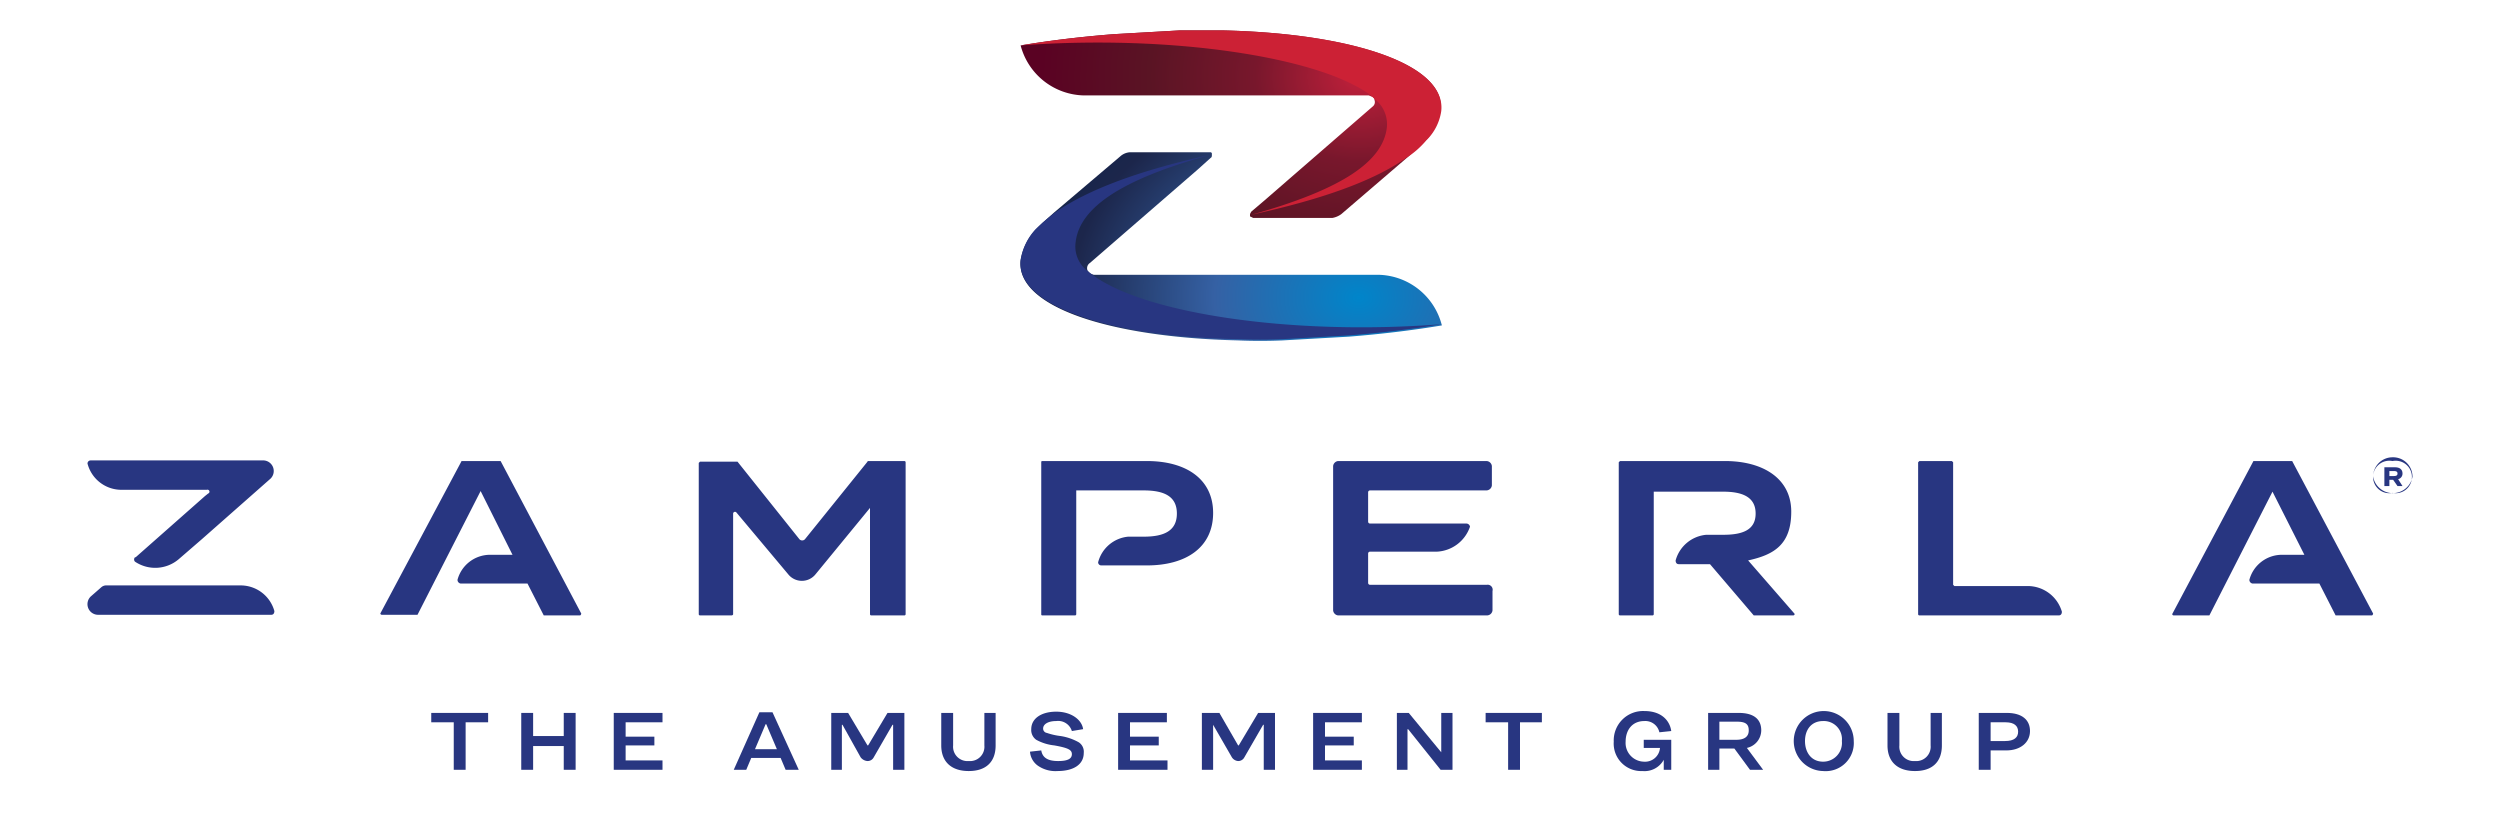 <svg xmlns="http://www.w3.org/2000/svg" xmlns:xlink="http://www.w3.org/1999/xlink" width="14.1cm" height="4.7cm" viewBox="0 0 400 132">
  <defs>
    <style>
      .cls-1 {
        fill: #fff;
      }

      .cls-2 {
        fill: #283681;
      }

      .cls-3 {
        fill: url(#Sfumatura_senza_nome_3);
      }

      .cls-4 {
        fill: url(#Sfumatura_senza_nome_2);
      }

      .cls-5 {
        fill: #cc2135;
      }
    </style>
    <radialGradient id="Sfumatura_senza_nome_3" data-name="Sfumatura senza nome 3" cx="10.69" cy="1997.14" r="50.99" gradientTransform="matrix(1, 0, 0, -0.81, 206.91, 1629.3)" gradientUnits="userSpaceOnUse">
      <stop offset="0" stop-color="#c1203b"/>
      <stop offset="0.33" stop-color="#78172c"/>
      <stop offset="0.66" stop-color="#5a1424"/>
      <stop offset="1" stop-color="#5a0223"/>
    </radialGradient>
    <radialGradient id="Sfumatura_senza_nome_2" data-name="Sfumatura senza nome 2" cx="10.46" cy="2030.9" r="69.75" gradientTransform="matrix(1, 0, 0, -0.76, 206.91, 1590.43)" gradientUnits="userSpaceOnUse">
      <stop offset="0" stop-color="#0085ca"/>
      <stop offset="0.33" stop-color="#3561a4"/>
      <stop offset="0.66" stop-color="#1c264b"/>
      <stop offset="1" stop-color="#03204d"/>
    </radialGradient>
  </defs>
  <title>Logo RGB0</title>
  <g id="Livello_1" data-name="Livello 1">
    <rect class="cls-1" width="400" height="132"/>
    <g>
      <path class="cls-2" d="M238.8,93.9V97a.9.9,0,0,1-.9.8H214.1a.9.9,0,0,1-.8-.8V73.9a.9.9,0,0,1,.8-.8h23.7a.9.9,0,0,1,.9.8V77a.9.9,0,0,1-.9.8H219.2a.3.3,0,0,0-.3.3v4.7a.3.3,0,0,0,.3.3h15.4a.6.6,0,0,1,.6.5h0a5.9,5.9,0,0,1-5.3,4H219.2a.3.3,0,0,0-.3.3v4.7a.3.3,0,0,0,.3.3h18.7A.8.8,0,0,1,238.8,93.9ZM42.2,73H14.5a.5.5,0,0,0-.5.5,5.6,5.6,0,0,0,5.3,4.2H33.1a.3.3,0,0,1,.2.6l-.5.4L21.7,88.5h-.1a.5.5,0,0,0,0,.7,5.8,5.8,0,0,0,7-.4l3.7-3.2,11-9.7A1.7,1.7,0,0,0,42.2,73ZM38.6,93H17.1a1.2,1.2,0,0,0-.9.3l-1.6,1.4a1.7,1.7,0,0,0,1.1,3H43.4c.3,0,.5-.2.5-.6A5.6,5.6,0,0,0,38.6,93ZM144.7,73.1h-5.8a.1.1,0,0,0-.1.1l-10,12.4a.6.6,0,0,1-.9,0L118,73.2h-6l-.2.2V97.6a.2.2,0,0,0,.2.2h5c.2,0,.3-.1.3-.2V81.5a.3.3,0,0,1,.5-.2l8.3,9.9a2.8,2.8,0,0,0,4.4,0l8.7-10.6v17a.2.2,0,0,0,.2.2h5.3a.2.2,0,0,0,.2-.2V73.3A.2.2,0,0,0,144.7,73.1ZM93,97.5c0,.1-.1.3-.2.3H87l-2.6-5.1H73.7a.6.6,0,0,1-.5-.6,5.4,5.4,0,0,1,5.1-4H82L76.9,77.9,69.4,92.6l-2.6,5.1H61.1c-.2,0-.3-.2-.2-.3L73.8,73.2c0-.1.1-.1.2-.1h6.1Zm286.5.3h-5.8l-2.6-5.1H360.4a.6.6,0,0,1-.5-.6,5.4,5.4,0,0,1,5.1-4h3.7l-5.1-10.1-7.5,14.7-2.6,5.1h-5.7c-.2,0-.3-.2-.2-.3l12.9-24.3c0-.1.1-.1.2-.1h5.9c.1,0,.2,0,.2.1l12.9,24.3C379.7,97.6,379.6,97.8,379.5,97.8ZM194.1,81.4c0,5.5-4.3,8.4-10.6,8.4h-7.3a.5.5,0,0,1-.5-.5,5.5,5.5,0,0,1,4.8-4.1H183c3.2,0,5.3-.9,5.3-3.7s-2.1-3.7-5.3-3.7H172.2v5.3h0V94.6h0v3a.2.2,0,0,1-.2.2h-5.2c-.2,0-.2-.1-.2-.2V73.3c0-.1,0-.2.2-.2h16.7C189.8,73.1,194.1,76,194.1,81.4ZM279.7,89l7.4,8.5c.1.1,0,.3-.2.3h-6.3l-7-8.2h-5c-.3,0-.5-.2-.5-.6a5.6,5.6,0,0,1,4.9-4.1h2.7c3,0,5.2-.7,5.2-3.4s-2.2-3.5-5.2-3.5H264.6V97.6a.2.2,0,0,1-.2.2h-5.2a.2.2,0,0,1-.2-.2V73.3l.2-.2H276c6.1,0,10.6,2.8,10.6,8.1S283.8,88.1,279.7,89Zm50.2,8.2c0,.4-.2.6-.5.6H307.1a.2.2,0,0,1-.2-.2V73.3l.2-.2h5.2l.2.2V92.9l.2.2h11.7A5.7,5.7,0,0,1,329.9,97.2Z"/>
      <path class="cls-2" d="M382.8,72.5a3.1,3.1,0,0,1,3.2,3.1,3.2,3.2,0,0,1-6.3,0A3.1,3.1,0,0,1,382.8,72.5Zm0,5.7a2.6,2.6,0,1,0,0-5.1,2.6,2.6,0,1,0,0,5.1Zm.4-4.1c.7,0,1.2.3,1.2,1a.9.9,0,0,1-.7.9l.7,1.1h-.8l-.7-1h-.6v1h-.8v-3Zm-.2,1.4c.4,0,.6-.1.6-.4s-.2-.4-.6-.4h-.7v.8Z"/>
      <g>
        <path class="cls-2" d="M78.1,113.4v1.5H74.5v7.6H72.6v-7.6H69v-1.5Z"/>
        <path class="cls-2" d="M85.3,113.4v3.7h4.9v-3.7h1.9v9.1H90.2v-3.8H85.3v3.8H83.4v-9.1Z"/>
        <path class="cls-2" d="M106,113.4v1.5h-5.9v2.3h4.6v1.4h-4.6V121H106v1.5H98.2v-9.1Z"/>
        <path class="cls-2" d="M117.4,122.5l4.1-9.2h2.1l4.2,9.2h-2.1l-.8-1.9h-4.7l-.8,1.9Zm6.9-3.3-1.7-4h-.1l-1.7,4Z"/>
        <path class="cls-2" d="M133,122.5v-9.1h2.7l3.1,5.2h.1l3.1-5.2h2.7v9.1h-1.8v-7.2h-.1l-3,5.2a1.1,1.1,0,0,1-1,.6,1.5,1.5,0,0,1-1.1-.6l-2.9-5.2h-.1v7.2Z"/>
        <path class="cls-2" d="M152.5,113.4v5.2a2.3,2.3,0,0,0,2.5,2.5,2.3,2.3,0,0,0,2.5-2.5v-5.2h1.8v5.2c0,2.6-1.5,4.1-4.3,4.1s-4.4-1.5-4.4-4.1v-5.2Z"/>
        <path class="cls-2" d="M173.3,116l-1.8.3a2.3,2.3,0,0,0-2.5-1.6c-1.3,0-2.1.5-2.1,1.2a.7.7,0,0,0,.6.7,10.4,10.4,0,0,0,2.2.5,8.6,8.6,0,0,1,2.9,1,1.8,1.8,0,0,1,.8,1.7c0,1.9-1.7,2.9-4.2,2.9a4.9,4.9,0,0,1-3.2-.9,3,3,0,0,1-1.2-2.2l1.8-.2c.2,1.2,1.1,1.7,2.7,1.7s2.2-.4,2.2-1.1-.6-1-2.8-1.4a7.6,7.6,0,0,1-2.9-.9,1.9,1.9,0,0,1-.8-1.7c0-1.7,1.6-2.8,4-2.8S173.1,114.5,173.3,116Z"/>
        <path class="cls-2" d="M186.7,113.4v1.5h-5.9v2.3h4.6v1.4h-4.6V121h6v1.5h-7.9v-9.1Z"/>
        <path class="cls-2" d="M192.3,122.5v-9.1h2.8l3,5.2h.1l3.1-5.2H204v9.1h-1.8v-7.2h-.1l-3,5.2a1.1,1.1,0,0,1-1,.6,1.3,1.3,0,0,1-1-.6l-3-5.2h0v7.2Z"/>
        <path class="cls-2" d="M217.9,113.4v1.5H212v2.3h4.6v1.4H212V121h5.9v1.5h-7.8v-9.1Z"/>
        <path class="cls-2" d="M225.4,113.4l5.2,6.3h0v-6.3h1.8v9.1h-1.9l-5.2-6.5h-.1v6.5h-1.7v-9.1Z"/>
        <path class="cls-2" d="M246.7,113.4v1.5h-3.5v7.6h-1.9v-7.6h-3.6v-1.5Z"/>
        <path class="cls-2" d="M266.2,120.9a3.5,3.5,0,0,1-3.4,1.8,4.4,4.4,0,0,1-4.6-4.7,4.7,4.7,0,0,1,4.9-4.9c2.9,0,4.1,1.7,4.3,3.2l-1.9.2a2.3,2.3,0,0,0-2.4-1.8c-2,0-3,1.5-3,3.3a3,3,0,0,0,2.9,3.2,2.4,2.4,0,0,0,2.6-2.2H263v-1.3h4.4v4.8h-1.2Z"/>
        <path class="cls-2" d="M273.3,122.5v-9.1h4.9c2.4,0,3.6,1,3.6,2.8a2.9,2.9,0,0,1-2.3,2.8l2.6,3.5H280l-2.5-3.4h-2.4v3.4Zm1.8-4.8h2.7c1.3,0,2-.5,2-1.5s-.5-1.4-1.9-1.4h-2.8Z"/>
        <path class="cls-2" d="M296.6,117.9a4.5,4.5,0,0,1-4.9,4.8,4.8,4.8,0,1,1,4.9-4.8Zm-7.8,0c0,1.8,1,3.3,2.9,3.3a3,3,0,0,0,3-3.3,2.9,2.9,0,0,0-3-3.2C289.8,114.7,288.8,116.1,288.8,117.9Z"/>
        <path class="cls-2" d="M303.9,113.4v5.2a2.3,2.3,0,0,0,2.5,2.5,2.3,2.3,0,0,0,2.5-2.5v-5.2h1.8v5.2c0,2.6-1.5,4.1-4.3,4.1s-4.4-1.5-4.4-4.1v-5.2Z"/>
        <path class="cls-2" d="M316.6,122.5v-9.1h4.5c2.4,0,3.7,1.1,3.7,2.9s-1.5,3.1-3.8,3.1h-2.5v3.1Zm4.2-4.6c1.5,0,2.1-.6,2.1-1.5s-.6-1.5-2-1.5h-2.4v3Z"/>
      </g>
    </g>
    <path class="cls-3" d="M195.8,4.2h-7.1l-10.5.6c-5.1.4-10.2,1-14.9,1.8a10.7,10.7,0,0,0,10.1,8H219l.5.2h.1c.2.2.3.3.3.5a.9.9,0,0,1-.3,1.1L202.2,31.5l-2,1.7c-.1.2-.2.3-.2.5h0v.2h0a.1.1,0,0,0,.1.1h0l.4.2h12.7a3.5,3.5,0,0,0,1.4-.6l10.6-9.1,1.8-1.7,1.1-1a8.8,8.8,0,0,0,2.4-4.8C231.4,9.8,216.8,4.7,195.8,4.2Z"/>
    <path class="cls-4" d="M220.6,43.3H175l-.6-.2a.1.1,0,0,0-.1-.1h0l-.3-.4a1,1,0,0,1,.4-1.2l17.3-15,2-1.8c.2-.1.2-.3.2-.5h0v-.2h0c0-.1-.1-.1-.1-.2H180.7a2.6,2.6,0,0,0-1.4.6l-10.6,9L166.8,35l-1.1,1.1a9.4,9.4,0,0,0-2.4,4.9c-.8,7.3,13.9,12.3,34.8,12.8,2.3.1,4.7.1,7.1,0l10.6-.6c5.1-.4,10.1-1,14.9-1.8A10.7,10.7,0,0,0,220.6,43.3Z"/>
    <path class="cls-2" d="M163.3,40.9a9.4,9.4,0,0,1,2.4-4.9,30.4,30.4,0,0,1,3.3-2.8c5.1-3.5,13.2-6.6,24.7-9.1h0c-14.6,4-21,8.6-21.6,14a4.9,4.9,0,0,0,1.8,4.5l.9.7c8.1,6.1,31.6,9.8,55.9,7.9-4.8.8-9.8,1.4-14.9,1.8l-10.6.6c-2.4.1-4.8.1-7.1,0C177.2,53.2,162.5,48.2,163.3,40.9Z"/>
    <path class="cls-5" d="M230.6,17.1a8.2,8.2,0,0,1-2.4,4.7,14,14,0,0,1-3.2,2.8c-5.1,3.6-13.3,6.6-24.8,9.1h0c14.7-4.1,21.1-8.6,21.7-14a5.1,5.1,0,0,0-1.8-4.4l-.9-.8c-8.1-6-31.7-9.7-55.9-7.9,4.7-.8,9.8-1.4,14.9-1.8l10.5-.6h7.1C216.8,4.7,231.4,9.8,230.6,17.1Z"/>
  </g>
</svg>
